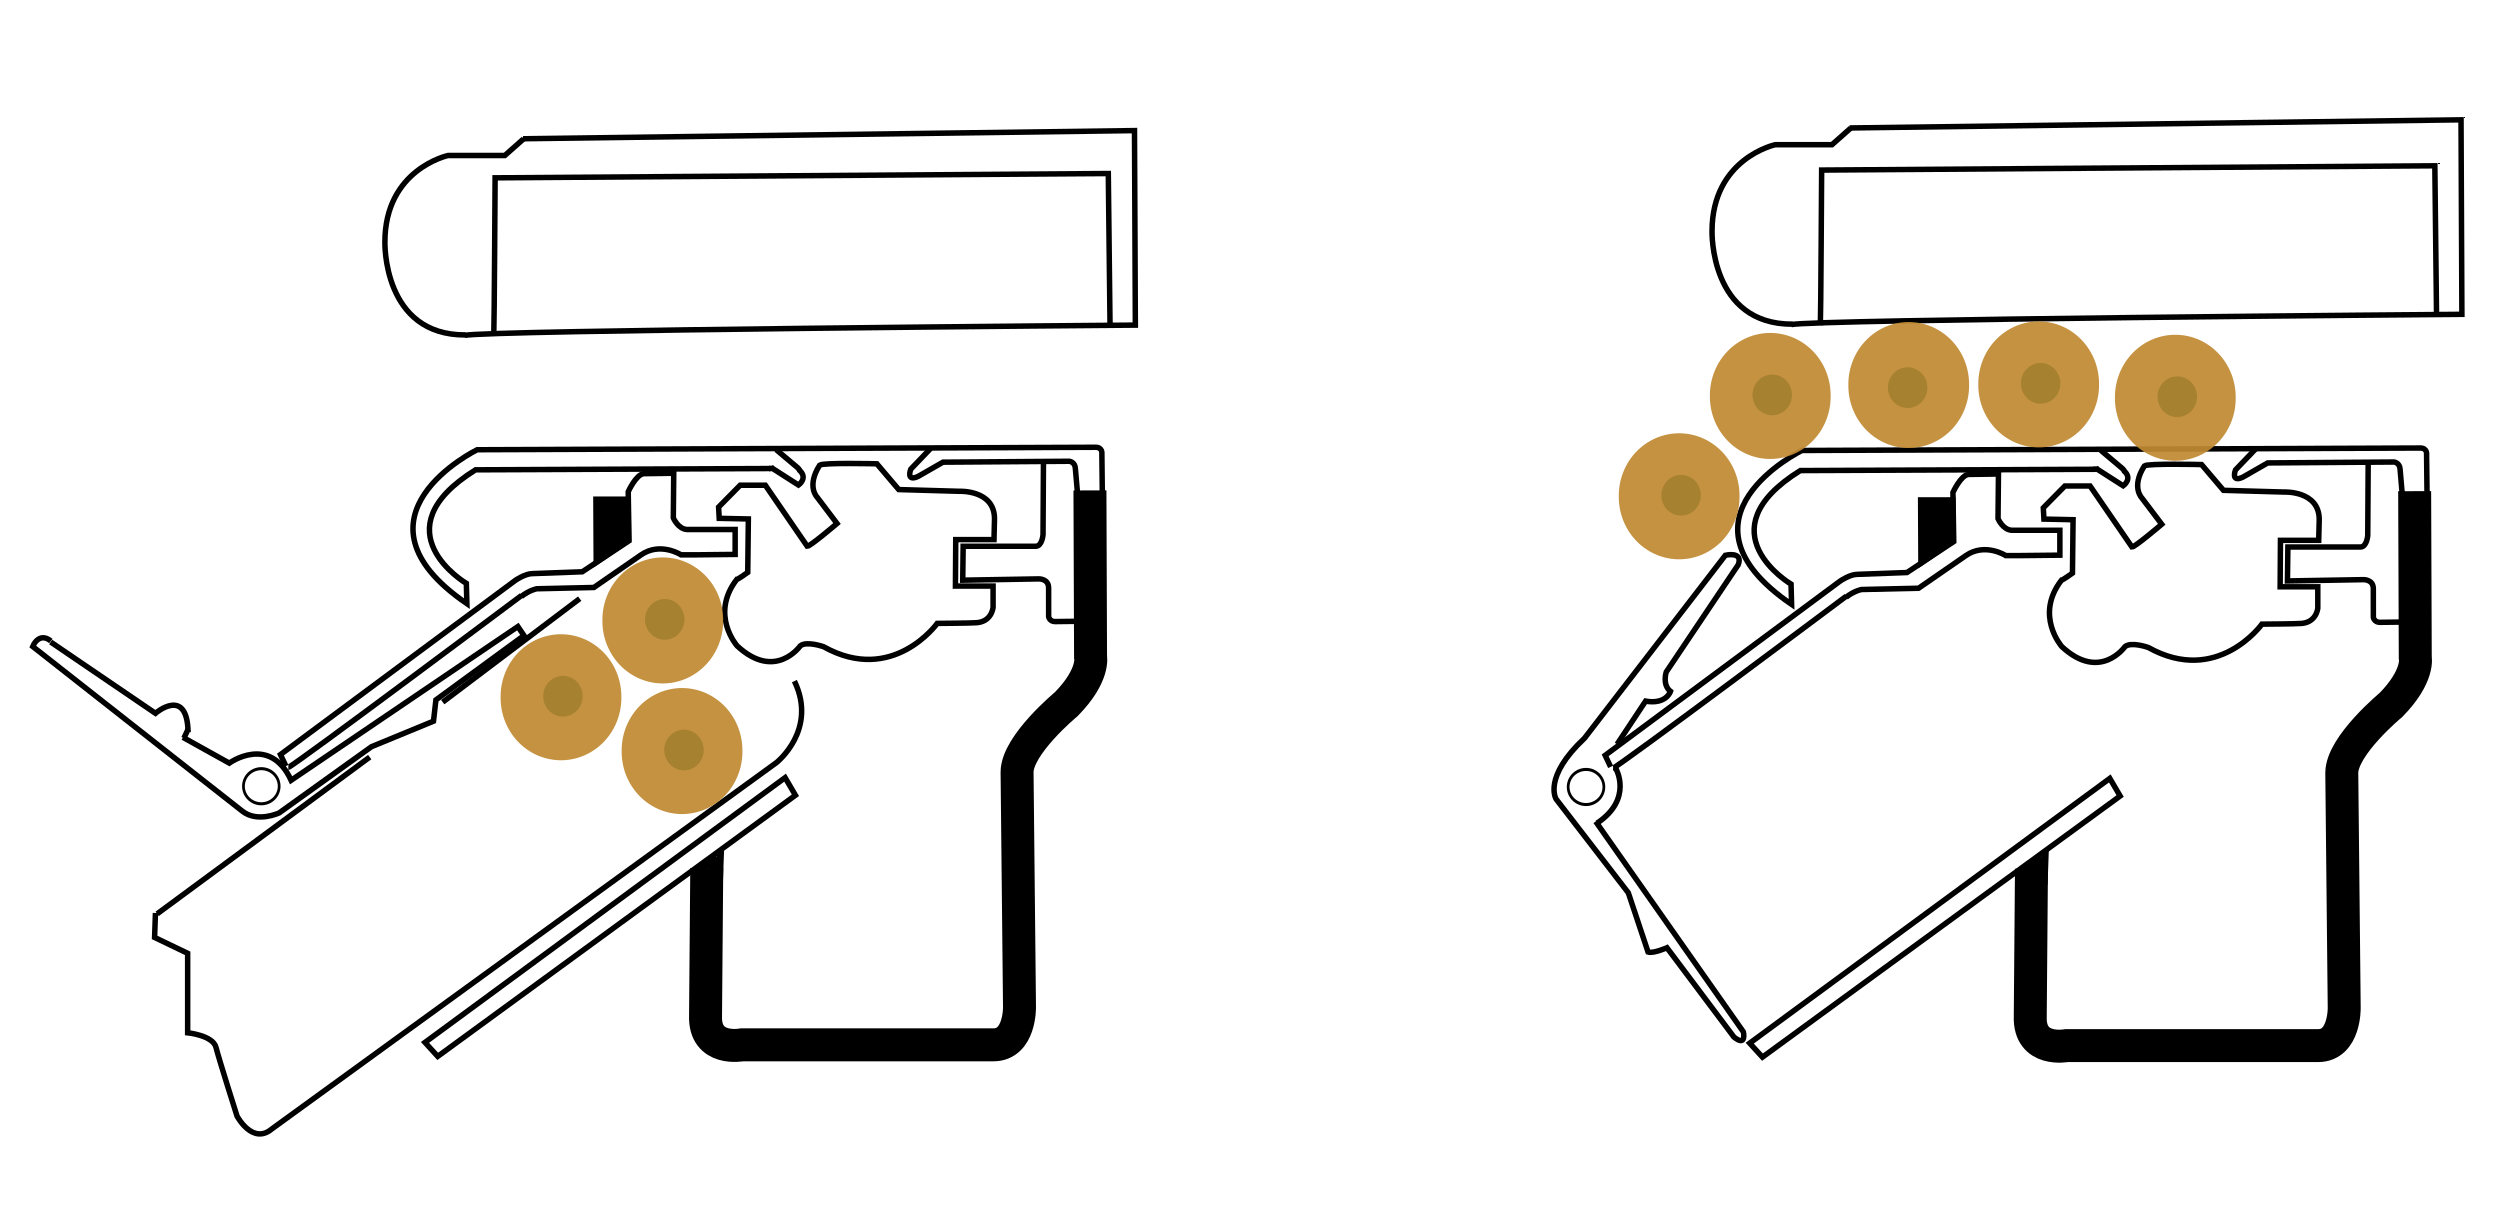 <?xml version="1.0" encoding="UTF-8" standalone="no"?>
<!-- Created with Inkscape (http://www.inkscape.org/) -->
<svg
   xmlns:svg="http://www.w3.org/2000/svg"
   xmlns="http://www.w3.org/2000/svg"
   xmlns:inkscape="http://www.inkscape.org/namespaces/inkscape"
   version="1.0"
   width="455"
   height="220"
   id="svg2">
  <defs
     id="defs5">
    <filter
       height="1.238"
       y="-0.119"
       width="1.245"
       x="-0.122"
       id="filter3636">
      <feGaussianBlur
         id="feGaussianBlur3638"
         stdDeviation="0.366"
         inkscape:collect="always" />
    </filter>
  </defs>
  <path
     d="M 198.37,89.254 L 198.48,119.537 C 198.48,119.537 199.254,122.853 194.059,128.158 C 194.059,128.158 185.107,135.563 185.107,140.537 L 185.549,183.31 C 185.549,183.31 185.66,190.162 180.797,190.162 L 135.04,190.162 C 135.04,190.162 128.187,191.489 128.408,184.857 L 128.408,184.857 L 128.629,158"
     id="path2384"
     style="fill:none;fill-opacity:1;fill-rule:evenodd;stroke:#000000;stroke-width:6;stroke-linecap:butt;stroke-linejoin:miter;stroke-miterlimit:4;stroke-dasharray:none;stroke-opacity:1" />
  <path
     d="M 79.667,192.262 L 144.766,144.737 L 142.887,141.532 L 77.346,189.72 L 79.667,192.262 z"
     id="path3172"
     style="fill:none;fill-rule:evenodd;stroke:#000000;stroke-width:1px;stroke-linecap:butt;stroke-linejoin:miter;stroke-opacity:1" />
  <path
     d="M 200.617,89.493 L 200.539,82.576 C 200.539,82.576 200.695,81.404 199.405,81.404 L 86.851,81.849 C 86.851,81.849 61.86,94.056 84.972,109.867 L 84.873,106.178 C 84.873,106.178 68.696,96.605 86.554,85.507 L 140.283,85.273"
     id="path3178"
     style="fill:none;fill-rule:evenodd;stroke:#000000;stroke-width:1px;stroke-linecap:butt;stroke-linejoin:miter;stroke-opacity:1" />
  <path
     d="M 140.322,85.077 L 145.324,88.281 C 145.324,88.281 147.2,86.953 145.363,85.468"
     id="path3180"
     style="fill:none;fill-rule:evenodd;stroke:#000000;stroke-width:1px;stroke-linecap:butt;stroke-linejoin:miter;stroke-opacity:1" />
  <path
     d="M 145.558,85.585 L 145.207,85.155 L 141.26,81.834"
     id="path3182"
     style="fill:none;fill-rule:evenodd;stroke:#000000;stroke-width:1px;stroke-linecap:butt;stroke-linejoin:miter;stroke-opacity:1" />
  <path
     d="M 139.932,85.273 L 140.869,85.233"
     id="path3184"
     style="fill:none;fill-rule:evenodd;stroke:#000000;stroke-width:1px;stroke-linecap:butt;stroke-linejoin:miter;stroke-opacity:1" />
  <path
     d="M 169.523,81.462 L 165.765,85.386 C 165.765,85.386 164.826,87.762 167.092,86.712 L 171.623,84.115 L 194.612,83.949 C 194.612,83.949 195.662,84.059 195.717,85.275 L 196.104,89.751"
     id="path3186"
     style="fill:none;fill-rule:evenodd;stroke:#000000;stroke-width:1px;stroke-linecap:butt;stroke-linejoin:miter;stroke-opacity:1" />
  <path
     d="M 81.567,121.528 A 3.205,2.653 0 1 1 75.156,121.528 A 3.205,2.653 0 1 1 81.567,121.528 z"
     transform="translate(-30.636,21.883)"
     id="path3190"
     style="fill:none;fill-opacity:1;stroke-width:0.5;stroke-miterlimit:4;stroke-dasharray:none" />
  <path
     d="M 81.456,120.865 A 3.26,2.874 0 1 1 74.935,120.865 A 3.26,2.874 0 1 1 81.456,120.865 z"
     transform="matrix(0.996,0,0,1.111,-30.325,8.814)"
     id="path3192"
     style="fill:none;fill-opacity:1;stroke:#000000;stroke-width:0.5;stroke-miterlimit:4;stroke-dasharray:none;stroke-opacity:1" />
  <path
     d="M 189.91,84.178 L 189.832,97.308 C 189.832,97.308 189.675,99.418 188.503,99.418 L 175.295,99.418 L 175.217,105.592 L 189.05,105.358 C 189.05,105.358 190.841,105.292 190.848,106.999 L 190.854,112.243 C 190.854,112.243 191.02,113.127 192.015,113.127 L 196.491,113.072"
     id="path3194"
     style="fill:none;fill-rule:evenodd;stroke:#000000;stroke-width:1px;stroke-linecap:butt;stroke-linejoin:miter;stroke-opacity:1" />
  <path
     d="M 84.561,61.045 C 87.999,60.108 206.634,59.17 206.634,59.17 L 206.478,23.767 L 95.189,25.252"
     id="path3196"
     style="fill:none;fill-rule:evenodd;stroke:#000000;stroke-width:1px;stroke-linecap:butt;stroke-linejoin:miter;stroke-opacity:1" />
  <path
     d="M 95.306,25.261 L 91.88,28.3 L 81.546,28.3 C 81.546,28.3 70.052,30.787 70.052,44.05 C 70.052,44.05 69.61,61.07 84.751,60.96"
     id="path3198"
     style="fill:none;fill-rule:evenodd;stroke:#000000;stroke-width:1px;stroke-linecap:butt;stroke-linejoin:miter;stroke-opacity:1" />
  <path
     d="M 89.875,60.576 C 89.953,59.873 90.109,32.364 90.109,32.364 L 201.711,31.582 L 202.023,59.013"
     id="path3200"
     style="fill:none;fill-rule:evenodd;stroke:#000000;stroke-width:1px;stroke-linecap:butt;stroke-linejoin:miter;stroke-opacity:1" />
  <path
     d="M 52.478,139.653 C 53.141,139.653 94.919,108.375 94.919,108.375"
     id="path3202"
     style="fill:none;fill-rule:evenodd;stroke:#000000;stroke-width:1px;stroke-linecap:butt;stroke-linejoin:miter;stroke-opacity:1" />
  <path
     d="M 52.036,139.432 L 51.041,137.332 L 93.814,105.611 C 93.814,105.611 95.583,104.396 96.909,104.396 L 105.972,104.064 L 114.482,98.427 L 114.337,89.493 C 114.337,89.493 115.743,86.367 117.15,86.21 L 122.621,86.132 L 122.543,94.26 C 122.543,94.26 123.402,96.292 125.044,96.37 L 133.797,96.37 L 133.797,100.903 L 126.528,100.981 L 126.528,100.981 L 123.949,100.981 C 123.949,100.981 120.198,98.558 116.681,100.981 L 108.084,106.921 L 97.69,107.155 C 97.69,107.155 96.362,107.39 94.877,108.562"
     id="path3204"
     style="fill:none;fill-rule:evenodd;stroke:#000000;stroke-width:1px;stroke-linecap:butt;stroke-linejoin:miter;stroke-opacity:1" />
  <path
     d="M 149.193,84.647 C 149.818,84.178 159.587,84.413 159.587,84.413 L 163.573,89.102 L 174.592,89.415 C 174.592,89.415 181,89.102 181,94.416 L 180.907,98.206 L 173.944,98.206 L 173.889,106.661 L 180.741,106.661 L 180.741,110.53 C 180.741,110.53 180.52,113.348 177.37,113.348 C 177.094,113.403 170.573,113.459 170.573,113.459 C 170.573,113.459 162.478,124.739 149.896,117.706 C 149.896,117.706 146.81,116.609 145.65,117.548 C 145.65,117.548 141.118,124.014 134.155,117.548 C 134.155,117.548 129.127,111.856 134.1,105.446 C 134.321,105.446 136.09,104.175 136.09,104.175 L 136.2,94.449 L 130.895,94.338 L 130.784,92.293 L 134.708,88.314 L 139.295,88.314 L 146.921,99.422 C 147.474,99.422 152.337,95.277 152.337,95.277 L 148.745,90.525 C 148.745,90.525 146.7,88.536 149.193,84.647 z"
     id="path3206"
     style="fill:none;fill-rule:evenodd;stroke:#000000;stroke-width:1px;stroke-linecap:butt;stroke-linejoin:miter;stroke-opacity:1" />
  <path
     d="M 108.459,90.857 L 114.316,90.857 L 114.372,98.317 L 108.514,102.351 L 108.459,90.857 z"
     id="path3208"
     style="fill:#000000;fill-opacity:1;fill-rule:evenodd;stroke:#000000;stroke-width:1px;stroke-linecap:butt;stroke-linejoin:miter;stroke-opacity:1" />
  <path
     d="M 130.895,155.237 L 130.895,158.995"
     id="path3210"
     style="fill:none;fill-rule:evenodd;stroke:#000000;stroke-width:1px;stroke-linecap:butt;stroke-linejoin:miter;stroke-opacity:1" />
  <path
     d="M 131.061,160.873 L 131.282,154.739"
     id="path3212"
     style="fill:none;fill-rule:evenodd;stroke:#000000;stroke-width:1px;stroke-linecap:butt;stroke-linejoin:miter;stroke-opacity:1" />
  <path
     d="M 127.165,158.525 L 130.563,156.176"
     id="path3214"
     style="fill:none;fill-rule:evenodd;stroke:#000000;stroke-width:1px;stroke-linecap:butt;stroke-linejoin:miter;stroke-opacity:1" />
  <path
     d="M 130.729,156.895 L 129.016,158.304"
     id="path3216"
     style="fill:none;fill-rule:evenodd;stroke:#000000;stroke-width:1px;stroke-linecap:butt;stroke-linejoin:miter;stroke-opacity:1" />
  <path
     d="M 130.315,160.072 L 130.453,155.955"
     id="path3218"
     style="fill:none;fill-rule:evenodd;stroke:#000000;stroke-width:1px;stroke-linecap:butt;stroke-linejoin:miter;stroke-opacity:1" />
  <path
     d="M 439.468,89.391 L 439.579,119.674 C 439.579,119.674 440.352,122.99 435.158,128.295 C 435.158,128.295 426.205,135.7 426.205,140.674 L 426.647,183.447 C 426.647,183.447 426.758,190.299 421.895,190.299 L 376.138,190.299 C 376.138,190.299 369.285,191.625 369.506,184.994 L 369.506,184.994 L 369.727,158.137"
     id="path3220"
     style="fill:none;fill-opacity:1;fill-rule:evenodd;stroke:#000000;stroke-width:6;stroke-linecap:butt;stroke-linejoin:miter;stroke-miterlimit:4;stroke-dasharray:none;stroke-opacity:1" />
  <path
     d="M 320.765,192.399 L 385.864,144.874 L 383.985,141.669 L 318.444,189.857 L 320.765,192.399 z"
     id="path3222"
     style="fill:none;fill-rule:evenodd;stroke:#000000;stroke-width:1px;stroke-linecap:butt;stroke-linejoin:miter;stroke-opacity:1" />
  <path
     d="M 441.715,89.63 L 441.637,82.713 C 441.637,82.713 441.793,81.541 440.503,81.541 L 327.949,81.986 C 327.949,81.986 302.958,94.193 326.07,110.004 L 325.971,106.315 C 325.971,106.315 309.794,96.742 327.652,85.644 L 381.381,85.41"
     id="path3224"
     style="fill:none;fill-rule:evenodd;stroke:#000000;stroke-width:1px;stroke-linecap:butt;stroke-linejoin:miter;stroke-opacity:1" />
  <path
     d="M 381.42,85.214 L 386.422,88.418 C 386.422,88.418 388.298,87.09 386.461,85.605"
     id="path3226"
     style="fill:none;fill-rule:evenodd;stroke:#000000;stroke-width:1px;stroke-linecap:butt;stroke-linejoin:miter;stroke-opacity:1" />
  <path
     d="M 386.657,85.722 L 386.305,85.292 L 382.358,81.971"
     id="path3228"
     style="fill:none;fill-rule:evenodd;stroke:#000000;stroke-width:1px;stroke-linecap:butt;stroke-linejoin:miter;stroke-opacity:1" />
  <path
     d="M 381.03,85.41 L 381.967,85.37"
     id="path3230"
     style="fill:none;fill-rule:evenodd;stroke:#000000;stroke-width:1px;stroke-linecap:butt;stroke-linejoin:miter;stroke-opacity:1" />
  <path
     d="M 410.621,81.599 L 406.863,85.523 C 406.863,85.523 405.924,87.899 408.19,86.849 L 412.721,84.252 L 435.71,84.086 C 435.71,84.086 436.76,84.196 436.815,85.412 L 437.202,89.888"
     id="path3232"
     style="fill:none;fill-rule:evenodd;stroke:#000000;stroke-width:1px;stroke-linecap:butt;stroke-linejoin:miter;stroke-opacity:1" />
  <path
     d="M 81.567,121.528 A 3.205,2.653 0 1 1 75.156,121.528 A 3.205,2.653 0 1 1 81.567,121.528 z"
     transform="translate(210.462,22.02)"
     id="path3234"
     style="fill:none;fill-opacity:1;stroke-width:0.5;stroke-miterlimit:4;stroke-dasharray:none" />
  <path
     d="M 81.456,120.865 A 3.26,2.874 0 1 1 74.935,120.865 A 3.26,2.874 0 1 1 81.456,120.865 z"
     transform="matrix(0.996,0,0,1.111,210.774,8.951)"
     id="path3236"
     style="fill:none;fill-opacity:1;stroke:#000000;stroke-width:0.5;stroke-miterlimit:4;stroke-dasharray:none;stroke-opacity:1" />
  <path
     d="M 431.008,84.315 L 430.93,97.445 C 430.93,97.445 430.774,99.555 429.601,99.555 L 416.394,99.555 L 416.315,105.729 L 430.148,105.495 C 430.148,105.495 431.939,105.429 431.946,107.136 L 431.952,112.38 C 431.952,112.38 432.118,113.264 433.113,113.264 L 437.589,113.209"
     id="path3238"
     style="fill:none;fill-rule:evenodd;stroke:#000000;stroke-width:1px;stroke-linecap:butt;stroke-linejoin:miter;stroke-opacity:1" />
  <path
     d="M 325.99,59.082 C 329.429,58.145 448.064,57.207 448.064,57.207 L 447.908,21.804 L 336.619,23.289"
     id="path3240"
     style="fill:none;fill-rule:evenodd;stroke:#000000;stroke-width:1px;stroke-linecap:butt;stroke-linejoin:miter;stroke-opacity:1" />
  <path
     d="M 336.847,23.298 L 333.42,26.337 L 323.086,26.337 C 323.086,26.337 311.592,28.824 311.592,42.087 C 311.592,42.087 311.15,59.107 326.292,58.997"
     id="path3242"
     style="fill:none;fill-rule:evenodd;stroke:#000000;stroke-width:1px;stroke-linecap:butt;stroke-linejoin:miter;stroke-opacity:1" />
  <path
     d="M 331.305,59.166 C 331.383,58.463 331.539,30.953 331.539,30.953 L 443.141,30.172 L 443.453,57.603"
     id="path3244"
     style="fill:none;fill-rule:evenodd;stroke:#000000;stroke-width:1px;stroke-linecap:butt;stroke-linejoin:miter;stroke-opacity:1" />
  <path
     d="M 293.576,139.79 C 294.24,139.79 336.018,108.512 336.018,108.512"
     id="path3246"
     style="fill:none;fill-rule:evenodd;stroke:#000000;stroke-width:1px;stroke-linecap:butt;stroke-linejoin:miter;stroke-opacity:1" />
  <path
     d="M 293.134,139.569 L 292.14,137.469 L 334.912,105.748 C 334.912,105.748 336.681,104.533 338.007,104.533 L 347.07,104.201 L 355.58,98.564 L 355.435,89.63 C 355.435,89.63 356.842,86.504 358.248,86.347 L 363.719,86.269 L 363.641,94.397 C 363.641,94.397 364.5,96.429 366.142,96.507 L 374.895,96.507 L 374.895,101.04 L 367.627,101.118 L 367.627,101.118 L 365.048,101.118 C 365.048,101.118 361.296,98.695 357.779,101.118 L 349.183,107.058 L 338.788,107.292 C 338.788,107.292 337.46,107.527 335.975,108.699"
     id="path3248"
     style="fill:none;fill-rule:evenodd;stroke:#000000;stroke-width:1px;stroke-linecap:butt;stroke-linejoin:miter;stroke-opacity:1" />
  <path
     d="M 390.291,84.784 C 390.916,84.315 400.685,84.55 400.685,84.55 L 404.671,89.239 L 415.69,89.552 C 415.69,89.552 422.099,89.239 422.099,94.553 L 422.005,98.343 L 415.042,98.343 L 414.987,106.798 L 421.839,106.798 L 421.839,110.667 C 421.839,110.667 421.618,113.485 418.468,113.485 C 418.192,113.54 411.671,113.596 411.671,113.596 C 411.671,113.596 403.577,124.876 390.994,117.843 C 390.994,117.843 387.909,116.746 386.748,117.685 C 386.748,117.685 382.217,124.151 375.254,117.685 C 375.254,117.685 370.225,111.993 375.198,105.583 C 375.419,105.583 377.188,104.312 377.188,104.312 L 377.298,94.586 L 371.993,94.475 L 371.883,92.43 L 375.806,88.451 L 380.393,88.451 L 388.019,99.559 C 388.572,99.559 393.435,95.414 393.435,95.414 L 389.843,90.662 C 389.843,90.662 387.798,88.672 390.291,84.784 z"
     id="path3250"
     style="fill:none;fill-rule:evenodd;stroke:#000000;stroke-width:1px;stroke-linecap:butt;stroke-linejoin:miter;stroke-opacity:1" />
  <path
     d="M 349.557,90.993 L 355.415,90.993 L 355.47,98.454 L 349.612,102.488 L 349.557,90.993 z"
     id="path3252"
     style="fill:#000000;fill-opacity:1;fill-rule:evenodd;stroke:#000000;stroke-width:1px;stroke-linecap:butt;stroke-linejoin:miter;stroke-opacity:1" />
  <path
     d="M 371.993,155.374 L 371.993,159.131"
     id="path3254"
     style="fill:none;fill-rule:evenodd;stroke:#000000;stroke-width:1px;stroke-linecap:butt;stroke-linejoin:miter;stroke-opacity:1" />
  <path
     d="M 372.159,161.01 L 372.38,154.876"
     id="path3256"
     style="fill:none;fill-rule:evenodd;stroke:#000000;stroke-width:1px;stroke-linecap:butt;stroke-linejoin:miter;stroke-opacity:1" />
  <path
     d="M 368.263,158.662 L 371.662,156.313"
     id="path3258"
     style="fill:none;fill-rule:evenodd;stroke:#000000;stroke-width:1px;stroke-linecap:butt;stroke-linejoin:miter;stroke-opacity:1" />
  <path
     d="M 371.827,157.032 L 370.114,158.441"
     id="path3260"
     style="fill:none;fill-rule:evenodd;stroke:#000000;stroke-width:1px;stroke-linecap:butt;stroke-linejoin:miter;stroke-opacity:1" />
  <path
     d="M 371.413,160.209 L 371.551,156.092"
     id="path3262"
     style="fill:none;fill-rule:evenodd;stroke:#000000;stroke-width:1px;stroke-linecap:butt;stroke-linejoin:miter;stroke-opacity:1" />
  <path
     d="M 9.222,116.846 L 28.291,129.819 C 28.291,129.819 34.074,124.818 34.231,133.258"
     id="path3264"
     style="fill:none;fill-rule:evenodd;stroke:#000000;stroke-width:1px;stroke-linecap:butt;stroke-linejoin:miter;stroke-opacity:1" />
  <path
     d="M 33.293,134.196 L 41.733,138.885 C 41.733,138.885 49.08,133.571 52.987,142.011 L 94.252,114.033 L 95.362,115.669 L 79.336,127.385 L 78.894,131.253 L 67.62,135.895 L 50.82,147.942 C 50.82,147.942 46.842,149.821 44.078,147.611 L 5.948,117.659 C 5.948,117.659 7.053,114.895 9.263,116.664"
     id="path3266"
     style="fill:none;fill-rule:evenodd;stroke:#000000;stroke-width:1px;stroke-linecap:butt;stroke-linejoin:miter;stroke-opacity:1" />
  <path
     d="M 34.242,132.69 L 33.468,134.348"
     id="path3268"
     style="fill:none;fill-rule:evenodd;stroke:#000000;stroke-width:1px;stroke-linecap:butt;stroke-linejoin:miter;stroke-opacity:1" />
  <path
     d="M 290.414,149.514 L 317.298,187.808 C 317.298,187.808 317.923,190.622 315.579,188.746 L 303.387,172.49 C 303.387,172.49 300.886,173.585 299.948,173.272 L 296.353,162.487 L 283.224,145.45 C 283.224,145.45 280.723,141.542 288.382,134.352 L 314.016,101.059 C 314.016,101.059 317.298,100.278 316.36,102.779 L 303.257,122.301 C 303.257,122.301 302.483,124.622 304.031,125.837 C 304.031,125.837 303.257,128.269 299.499,127.606 L 294.305,135.453"
     id="path3270"
     style="fill:none;fill-rule:evenodd;stroke:#000000;stroke-width:1px;stroke-linecap:butt;stroke-linejoin:miter;stroke-opacity:1" />
  <path
     d="M 294.084,139.874 C 294.084,139.874 297.289,145.4 290.657,149.821"
     id="path3272"
     style="fill:none;fill-rule:evenodd;stroke:#000000;stroke-width:1px;stroke-linecap:butt;stroke-linejoin:miter;stroke-opacity:1" />
  <path
     d="M 80.575,127.787 L 105.505,108.953"
     id="path3274"
     style="fill:none;fill-rule:evenodd;stroke:#000000;stroke-width:1px;stroke-linecap:butt;stroke-linejoin:miter;stroke-opacity:1" />
  <path
     d="M 67.289,137.791 L 28.604,166.316"
     id="path3276"
     style="fill:none;fill-rule:evenodd;stroke:#000000;stroke-width:1px;stroke-linecap:butt;stroke-linejoin:miter;stroke-opacity:1" />
  <path
     d="M 28.291,166.16 L 28.291,166.16 L 28.135,170.615 L 34.153,173.506 L 34.153,187.965 C 34.153,187.965 38.763,188.433 39.311,190.622 C 39.858,192.81 43.14,203.126 43.14,203.126 C 43.14,203.126 45.953,208.44 49.47,205.471 L 141.299,138.807 C 141.299,138.807 148.88,132.867 144.582,123.958"
     id="path3278"
     style="fill:none;fill-rule:evenodd;stroke:#000000;stroke-width:1px;stroke-linecap:butt;stroke-linejoin:miter;stroke-opacity:1" />
  <path
     d="M 162.415,117.936 A 9.312,8.345 0 1 1 143.792,117.936 A 9.312,8.345 0 1 1 162.415,117.936 z"
     transform="matrix(1.18,0,0,1.36,-56.532,-23.701)"
     id="path3280"
     style="fill:#c18a33;fill-opacity:0.929;stroke:none;stroke-width:0.5;stroke-miterlimit:4;stroke-dasharray:none;stroke-opacity:1" />
  <path
     d="M 158.712,114.62 A 3.592,3.703 0 1 1 151.528,114.62 A 3.592,3.703 0 1 1 158.712,114.62 z"
     transform="translate(-30.636,21.883)"
     id="path3290"
     style="fill:#a68130;fill-opacity:1;stroke:none;stroke-width:0.5;stroke-miterlimit:4;stroke-dasharray:none;stroke-opacity:1;filter:url(#filter3636)" />
  <path
     d="M 162.415,117.936 A 9.312,8.345 0 1 1 143.792,117.936 A 9.312,8.345 0 1 1 162.415,117.936 z"
     transform="matrix(1.18,0,0,1.36,-60.036,-47.474)"
     id="path2437"
     style="fill:#c18a33;fill-opacity:0.929;stroke:none;stroke-width:0.5;stroke-miterlimit:4;stroke-dasharray:none;stroke-opacity:1" />
  <path
     d="M 158.712,114.62 A 3.592,3.703 0 1 1 151.528,114.62 A 3.592,3.703 0 1 1 158.712,114.62 z"
     transform="translate(-34.14,-1.891)"
     id="path2439"
     style="fill:#a68130;fill-opacity:1;stroke:none;stroke-width:0.5;stroke-miterlimit:4;stroke-dasharray:none;stroke-opacity:1;filter:url(#filter3636)" />
  <path
     d="M 162.415,117.936 A 9.312,8.345 0 1 1 143.792,117.936 A 9.312,8.345 0 1 1 162.415,117.936 z"
     transform="matrix(1.18,0,0,1.36,-78.563,-33.492)"
     id="path2441"
     style="fill:#c18a33;fill-opacity:0.929;stroke:none;stroke-width:0.5;stroke-miterlimit:4;stroke-dasharray:none;stroke-opacity:1" />
  <path
     d="M 158.712,114.62 A 3.592,3.703 0 1 1 151.528,114.62 A 3.592,3.703 0 1 1 158.712,114.62 z"
     transform="translate(-52.667,12.091)"
     id="path2443"
     style="fill:#a68130;fill-opacity:1;stroke:none;stroke-width:0.5;stroke-miterlimit:4;stroke-dasharray:none;stroke-opacity:1;filter:url(#filter3636)" />
  <path
     d="M 162.415,117.936 A 9.312,8.345 0 1 1 143.792,117.936 A 9.312,8.345 0 1 1 162.415,117.936 z"
     transform="matrix(1.18,0,0,1.36,124.946,-70.067)"
     id="path2445"
     style="fill:#c18a33;fill-opacity:0.929;stroke:none;stroke-width:0.5;stroke-miterlimit:4;stroke-dasharray:none;stroke-opacity:1" />
  <path
     d="M 158.712,114.62 A 3.592,3.703 0 1 1 151.528,114.62 A 3.592,3.703 0 1 1 158.712,114.62 z"
     transform="translate(150.842,-24.484)"
     id="path2447"
     style="fill:#a68130;fill-opacity:1;stroke:none;stroke-width:0.5;stroke-miterlimit:4;stroke-dasharray:none;stroke-opacity:1;filter:url(#filter3636)" />
  <path
     d="M 162.415,117.936 A 9.312,8.345 0 1 1 143.792,117.936 A 9.312,8.345 0 1 1 162.415,117.936 z"
     transform="matrix(1.18,0,0,1.36,141.527,-88.33)"
     id="path2449"
     style="fill:#c18a33;fill-opacity:0.929;stroke:none;stroke-width:0.5;stroke-miterlimit:4;stroke-dasharray:none;stroke-opacity:1" />
  <path
     d="M 158.712,114.62 A 3.592,3.703 0 1 1 151.528,114.62 A 3.592,3.703 0 1 1 158.712,114.62 z"
     transform="translate(167.423,-42.746)"
     id="path2451"
     style="fill:#a68130;fill-opacity:1;stroke:none;stroke-width:0.5;stroke-miterlimit:4;stroke-dasharray:none;stroke-opacity:1;filter:url(#filter3636)" />
  <path
     d="M 162.415,117.936 A 9.312,8.345 0 1 1 143.792,117.936 A 9.312,8.345 0 1 1 162.415,117.936 z"
     transform="matrix(1.18,0,0,1.36,166.727,-90.319)"
     id="path2453"
     style="fill:#c18a33;fill-opacity:0.929;stroke:none;stroke-width:0.5;stroke-miterlimit:4;stroke-dasharray:none;stroke-opacity:1" />
  <path
     d="M 158.712,114.62 A 3.592,3.703 0 1 1 151.528,114.62 A 3.592,3.703 0 1 1 158.712,114.62 z"
     transform="translate(192.07,-44.073)"
     id="path2455"
     style="fill:#a68130;fill-opacity:1;stroke:none;stroke-width:0.5;stroke-miterlimit:4;stroke-dasharray:none;stroke-opacity:1;filter:url(#filter3636)" />
  <path
     d="M 162.415,117.936 A 9.312,8.345 0 1 1 143.792,117.936 A 9.312,8.345 0 1 1 162.415,117.936 z"
     transform="matrix(1.18,0,0,1.36,190.379,-90.429)"
     id="path2457"
     style="fill:#c18a33;fill-opacity:0.929;stroke:none;stroke-width:0.5;stroke-miterlimit:4;stroke-dasharray:none;stroke-opacity:1" />
  <path
     d="M 158.712,114.62 A 3.592,3.703 0 1 1 151.528,114.62 A 3.592,3.703 0 1 1 158.712,114.62 z"
     transform="translate(216.275,-44.846)"
     id="path2459"
     style="fill:#a68130;fill-opacity:1;stroke:none;stroke-width:0.5;stroke-miterlimit:4;stroke-dasharray:none;stroke-opacity:1;filter:url(#filter3636)" />
  <path
     d="M 162.415,117.936 A 9.312,8.345 0 1 1 143.792,117.936 A 9.312,8.345 0 1 1 162.415,117.936 z"
     transform="matrix(1.18,0,0,1.36,215.247,-87.998)"
     id="path2461"
     style="fill:#c18a33;fill-opacity:0.929;stroke:none;stroke-width:0.5;stroke-miterlimit:4;stroke-dasharray:none;stroke-opacity:1" />
  <path
     d="M 158.712,114.62 A 3.592,3.703 0 1 1 151.528,114.62 A 3.592,3.703 0 1 1 158.712,114.62 z"
     transform="translate(241.143,-42.415)"
     id="path2463"
     style="fill:#a68130;fill-opacity:1;stroke:none;stroke-width:0.5;stroke-miterlimit:4;stroke-dasharray:none;stroke-opacity:1;filter:url(#filter3636)" />
</svg>
